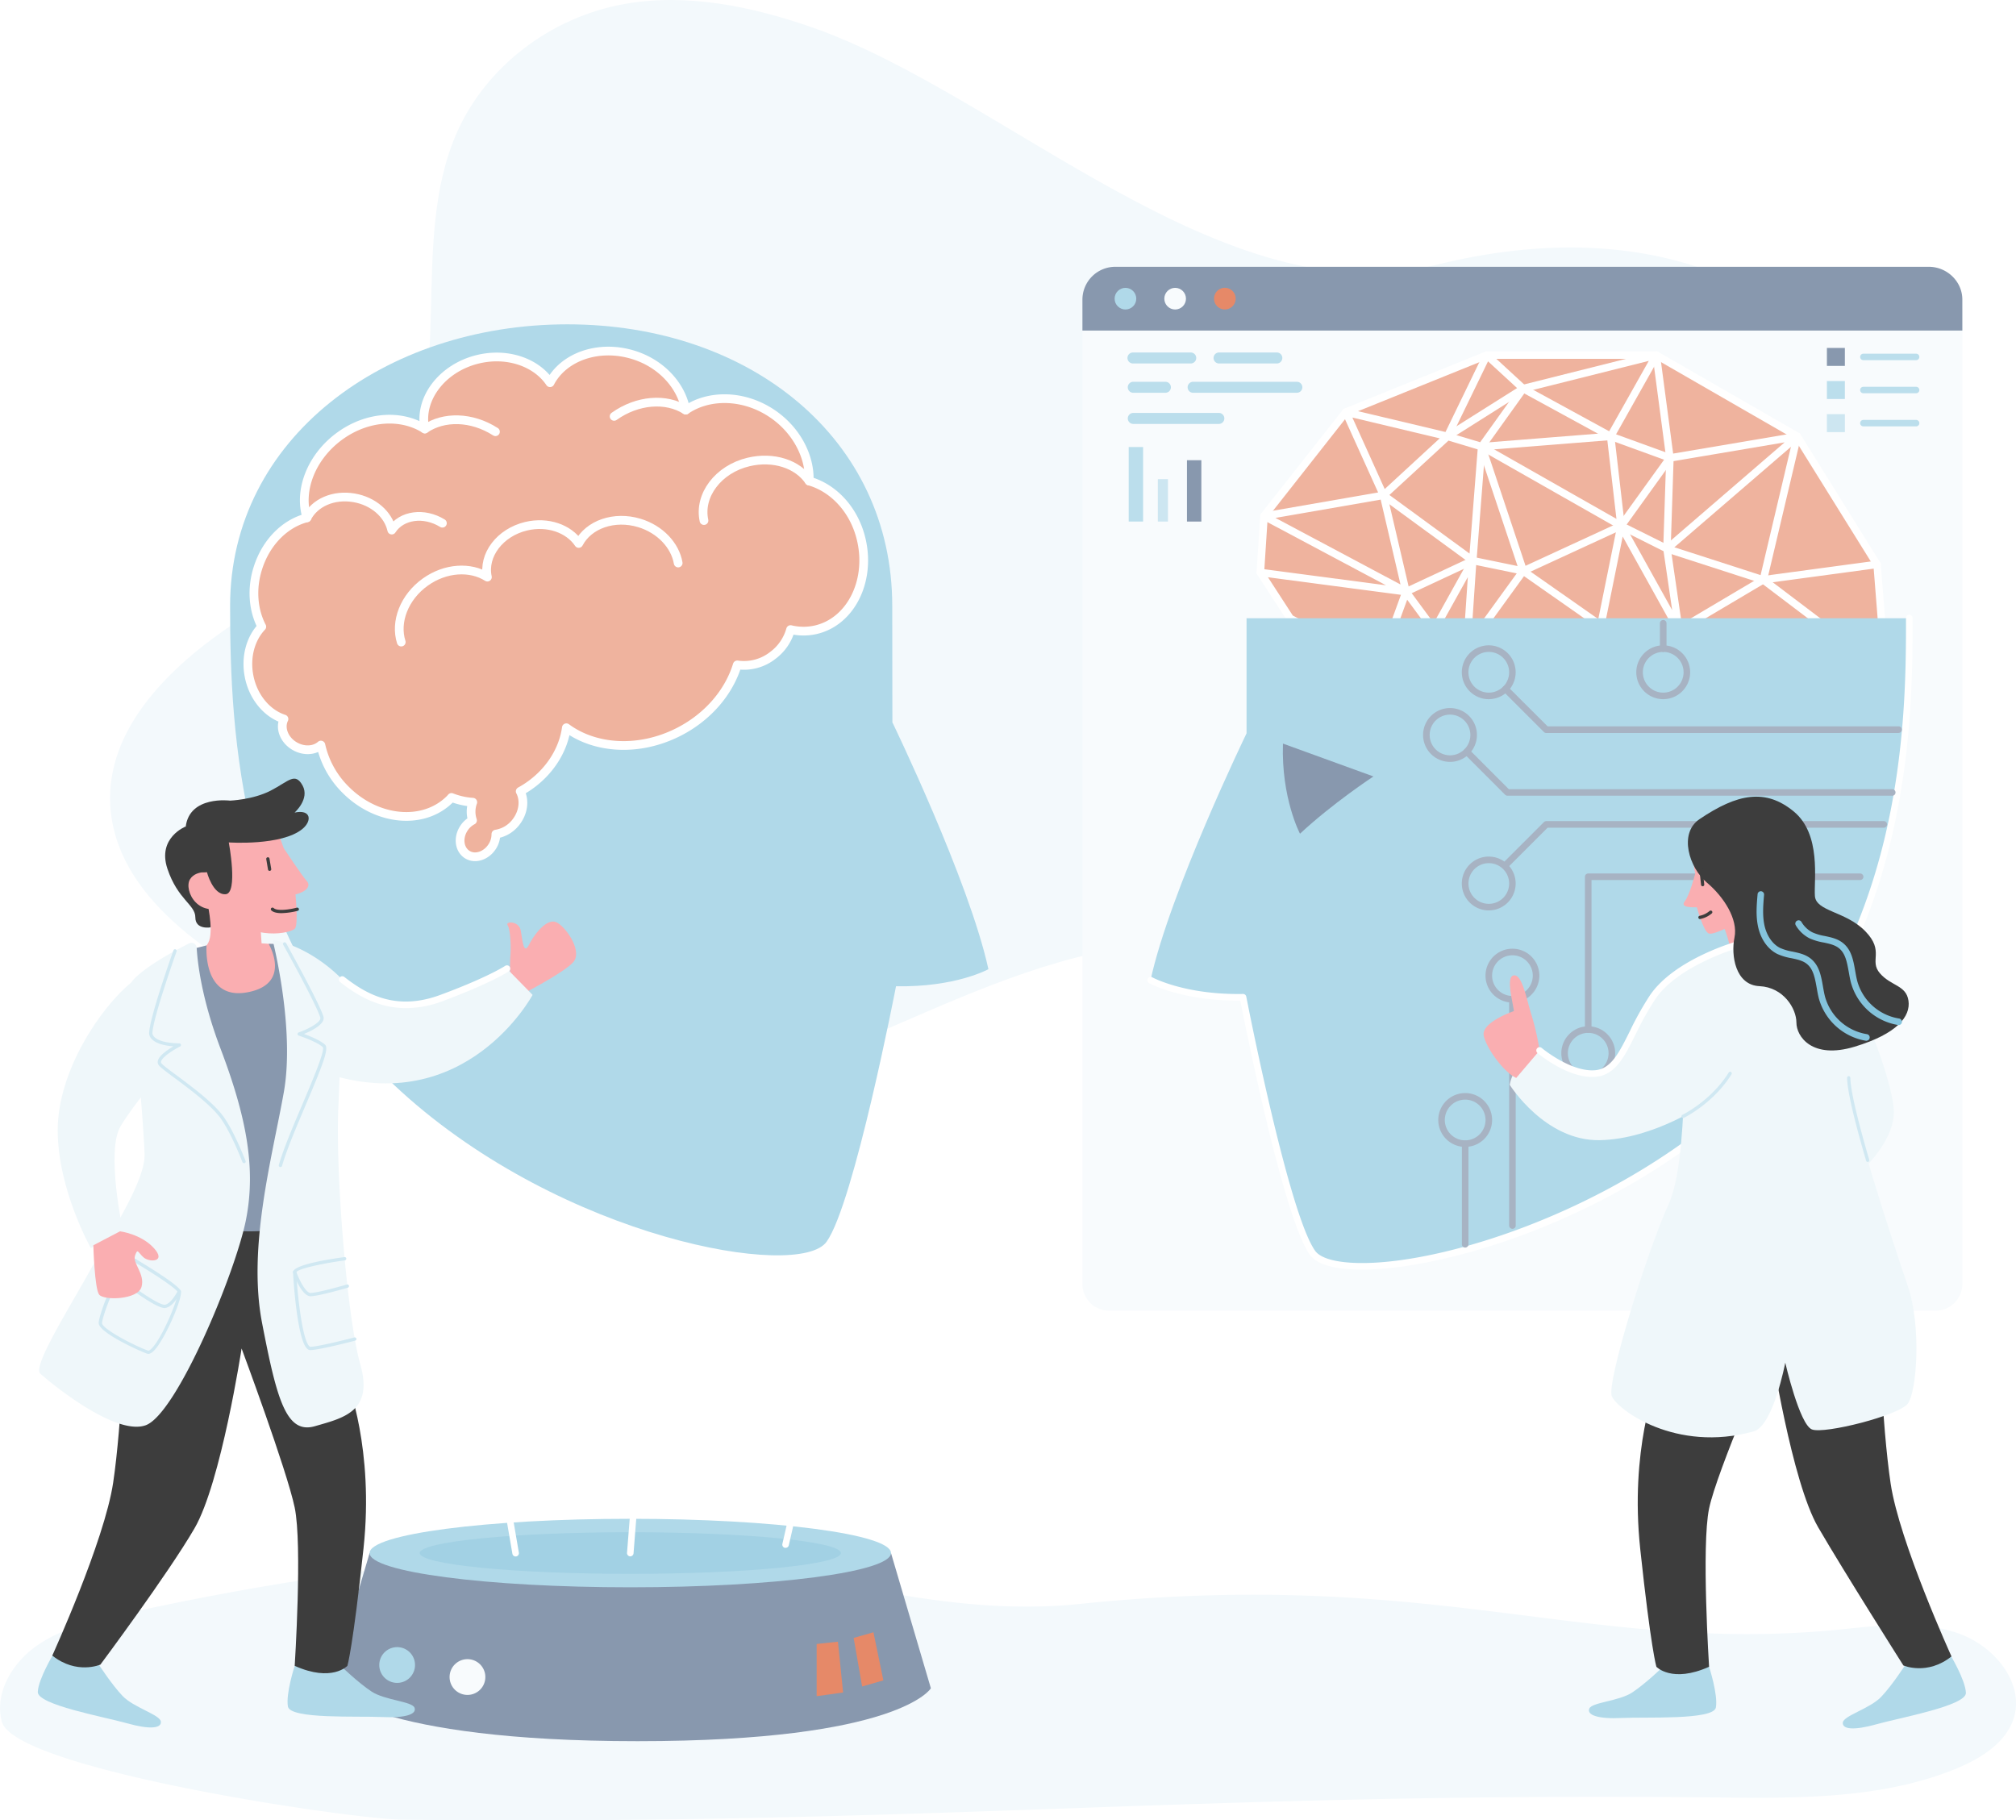 <?xml version="1.0" encoding="UTF-8"?> <svg xmlns="http://www.w3.org/2000/svg" xmlns:xlink="http://www.w3.org/1999/xlink" id="Layer_1" data-name="Layer 1" viewBox="0 0 1154.74 1042.71"><defs><style>.cls-1{mask:url(#mask);}.cls-2{mix-blend-mode:multiply;fill:url(#linear-gradient);}.cls-3{fill:#f3f9fc;}.cls-4{fill:#f8fbfd;}.cls-5{fill:#b0d9e9;}.cls-6{fill:#efb39e;}.cls-14,.cls-7{fill:#fff;}.cls-7,.cls-8{stroke:#fff;stroke-linecap:round;stroke-linejoin:round;}.cls-7{stroke-width:3px;}.cls-8{fill:none;stroke-width:5px;}.cls-9{fill:#8898ae;}.cls-10{fill:#e68968;}.cls-11{mask:url(#mask-2);}.cls-12{fill:url(#linear-gradient-2);}.cls-13{fill:#a2d1e4;}.cls-15{fill:#bbdeec;}.cls-16{fill:#cde6f1;}.cls-17{fill:#a7b3c3;}.cls-18{fill:#3d3d3d;}.cls-19{fill:#faaeb1;}.cls-20{fill:#eff7fa;}.cls-21{fill:#d0e8f2;}.cls-22{fill:#84c3dc;}.cls-23{filter:url(#luminosity-noclip-2);}.cls-24{filter:url(#luminosity-noclip);}</style><filter id="luminosity-noclip" x="204.78" y="-8792" width="353.17" height="32766" color-interpolation-filters="sRGB"><feFlood flood-color="#fff" result="bg"></feFlood><feBlend in="SourceGraphic" in2="bg"></feBlend></filter><mask id="mask" x="204.78" y="-8792" width="353.17" height="32766" maskUnits="userSpaceOnUse"><g class="cls-24"></g></mask><linearGradient id="linear-gradient" x1="381.36" y1="751.17" x2="381.36" y2="987.55" gradientUnits="userSpaceOnUse"><stop offset="0"></stop><stop offset="1" stop-color="#fff"></stop></linearGradient><filter id="luminosity-noclip-2" x="204.78" y="751.17" width="353.17" height="236.37" color-interpolation-filters="sRGB"><feFlood flood-color="#fff" result="bg"></feFlood><feBlend in="SourceGraphic" in2="bg"></feBlend></filter><mask id="mask-2" x="183.93" y="653.22" width="353.17" height="236.37" maskUnits="userSpaceOnUse"><g class="cls-23"><g transform="translate(-20.85 -97.95)"><g class="cls-1"><polygon class="cls-2" points="557.95 751.17 204.78 751.17 261.27 987.55 501.46 987.55 557.95 751.17"></polygon></g></g></g></mask><linearGradient id="linear-gradient-2" x1="360.52" y1="653.22" x2="360.52" y2="889.59" gradientUnits="userSpaceOnUse"><stop offset="0" stop-color="#b3dae9"></stop><stop offset="1" stop-color="#b3dae9"></stop></linearGradient></defs><title>NeuroScience</title><path class="cls-3" d="M486,113.62c-34.57-12.06-71.84-19.71-107.34-13.41-42.44,7.54-79.46,35.94-96.14,73.74-27.88,63.23,0,143.2-35.24,202.77-21.35,36.11-61.57,57-96.65,81.27S81.83,516.76,84,558.94c2.74,52.42,57.64,88,106.79,112.94,58.25,29.52,120.35,57.78,185.22,57.29,110.54-.84,201.88-84.22,312-91,101.06-6.19,203.6,53.34,301.65,31.48,59.73-13.32,108.72-57.19,131.76-111.29s21.35-117.11.84-173.68c-46-126.84-155.74-165.88-279.47-134.83C722.31,280.11,595.67,151.86,486,113.62Z" transform="translate(-20.85 -97.95)"></path><path class="cls-3" d="M90.68,1022.64c-17.22,3.84-34.89,8.16-49,18.16s-24.06,27.12-19.8,43.27c7.25,27.47,199.57,55.9,229.68,56.22,302.92,3.26,451.65-16,754.57-12.73,45.56.49,92.68.7,134.52-16.24,14.23-5.76,28.6-14.59,33.4-28.44,6.93-20-10.09-41.59-30.94-49.14s-44.1-4.9-66.31-2.61c-145.38,15-232.16-35.57-436.93-14.5-104.31,10.73-192.34-37.39-298.62-30.15A1680.91,1680.91,0,0,0,90.68,1022.64Z" transform="translate(-20.85 -97.95)"></path><path class="cls-4" d="M620,177.06h504a0,0,0,0,1,0,0V735.45a15.33,15.33,0,0,1-15.33,15.33H635.33A15.33,15.33,0,0,1,620,735.45V177.06A0,0,0,0,1,620,177.06Z"></path><path class="cls-5" d="M152.65,445c0-95.82,88.54-161.27,193.2-161.27S531.92,349.19,531.92,445l.08,66.71s44,90.84,55,141.39c0,0-18.67,10.42-52.92,9.78,0,0-24,124.24-39.76,146.33s-150.65-1.52-243.66-86S152.65,518,152.65,445Z" transform="translate(-20.85 -97.95)"></path><path class="cls-6" d="M514.23,407.5c-3.86-17.55-16-30.72-30-34.67.59-14.21-7.56-29.47-22.27-38.87-16.2-10.36-35.51-10.51-48.33-1.68-2.37-13.72-13.91-26.35-30.33-31.33-19.73-6-39.74,1.14-47.5,16-7.84-11.61-24.3-17.48-41.16-13.47-20.57,4.88-34,22.62-30.31,39.82-13.25-8.43-32.74-7.4-48.55,3.86-16.63,11.84-23.9,31.24-18.87,47-12.43,3.18-23.64,13.89-28.42,28.84-3.85,12-2.72,24.27,2.19,33.69-6.35,6.7-9.43,17.29-7.29,28.32,2.35,12.15,10.37,21.46,20,24.57-2.53,5.17.07,12,6.08,15.5,5.24,3.09,11.39,2.7,15.06-.57a51.87,51.87,0,0,0,14.22,25.65c18,18,44.68,20.35,59.69,5.35.31-.31.6-.63.89-1a40.52,40.52,0,0,0,12.2,2.73,15.71,15.71,0,0,0-.15,10.41,13.18,13.18,0,0,0-4.94,4.52c-3.49,5.35-2.69,12,1.77,15s10.92.93,14.4-4.41a12.94,12.94,0,0,0,2.17-7.21,18,18,0,0,0,11.45-6.78c4.43-5.58,5.24-12.67,2.54-17.76a55,55,0,0,0,5.07-3.13c12.24-8.52,19.72-21,21.37-33.3,16.48,12.19,41.64,13.88,64.18,2.45,17.12-8.69,29-23.06,33.71-38.46a26.71,26.71,0,0,0,20.6-5.63,27.64,27.64,0,0,0,9.94-14.59,31.48,31.48,0,0,0,14.13.16C507.59,454.15,519.47,431.3,514.23,407.5Z" transform="translate(-20.85 -97.95)"></path><polygon class="cls-6" points="721.94 327.91 739.02 354.19 773.63 372.15 792.47 374.34 799.91 386.17 799.91 396.68 846.78 426.67 896.52 421.16 928.33 471.34 938.12 489.13 955.25 489.13 949.54 462.33 1007.45 464.62 1031.1 440.02 1036 424.28 1058.84 421.16 1080.04 385.15 1075.15 323.34 1029.47 249.93 948.72 203.44 851.66 203.44 770.92 236.06 724.02 295.61 721.94 327.91"></polygon><path class="cls-7" d="M976.1,587.74H959a.64.64,0,0,1-.57-.34l-9.79-17.8L917,519.81l-49.34,5.46a.71.71,0,0,1-.42-.1l-46.87-30a.63.63,0,0,1-.3-.54V484.31l-7.18-11.41-18.53-2.15a.52.52,0,0,1-.22-.07l-34.61-18a.75.75,0,0,1-.25-.22l-17.08-26.28a.63.63,0,0,1-.1-.4l2.08-32.3a.67.67,0,0,1,.14-.36l46.9-59.54a.6.6,0,0,1,.27-.2l80.74-32.63a.64.64,0,0,1,.24-.05h97.06a.63.63,0,0,1,.33.09l80.74,46.49a.61.61,0,0,1,.23.22L1096.55,421a.75.75,0,0,1,.09.29l4.9,61.82a.65.65,0,0,1-.09.38l-21.21,36a.65.65,0,0,1-.47.31l-22.43,3.06-4.77,15.35a.64.64,0,0,1-.15.25L1028.76,563a.63.63,0,0,1-.49.2L971.2,561l5.53,26a.65.65,0,0,1-.13.54A.63.63,0,0,1,976.1,587.74Zm-16.75-1.3h15.94l-5.54-26a.67.67,0,0,1,.14-.56.64.64,0,0,1,.52-.23l57.62,2.28,23.35-24.28,4.85-15.59a.63.63,0,0,1,.53-.45l22.52-3.07,21-35.57-4.87-61.45-45.5-73.14L969.4,302H872.64l-80.47,32.51L745.51,393.8l-2.06,31.89,16.87,26,34.35,17.82,18.72,2.18a.63.63,0,0,1,.47.3l7.45,11.83a.67.67,0,0,1,.1.34v10.16L867.79,524l49.51-5.49a.68.68,0,0,1,.62.3l31.81,50.17Z" transform="translate(-20.85 -97.95)"></path><path class="cls-7" d="M826.21,437.52h-.1l-83.41-11a.65.65,0,1,1,.17-1.29l79.87,10.54-78.17-41.63a.65.65,0,0,1,.19-1.21l67.63-11.75-21.21-46.88a.67.67,0,0,1,.09-.69.62.62,0,0,1,.65-.21l57.71,13.74,22.3-46a.65.65,0,0,1,.46-.36.67.67,0,0,1,.56.16l20.79,19.14a.64.64,0,0,1,.09.85l-23.78,33.23a.65.65,0,0,1-.72.25l-19.18-5.77L814,381.9l12.82,54.82s0,.06,0,.09a.7.7,0,0,1-.05.32.76.76,0,0,1-.12.19.74.74,0,0,1-.25.17,1,1,0,0,1-.17,0Zm-79.36-43.64,78.4,41.75-12.43-53.21Zm46-58.92,20.63,45.63,35.12-32.36Zm58,12.52L869.26,353l23.18-32.39-19.73-18.15Z" transform="translate(-20.85 -97.95)"></path><path class="cls-7" d="M943.4,348.53a.6.6,0,0,1-.31-.08l-49.77-27.17-43,27.15a.65.65,0,0,1-.89-.2.66.66,0,0,1,.2-.9L893,320a.63.63,0,0,1,.66,0l50.1,27.35a.64.64,0,0,1,.26.88A.63.63,0,0,1,943.4,348.53Z" transform="translate(-20.85 -97.95)"></path><path class="cls-7" d="M864.42,419.69a.6.6,0,0,1-.38-.13L812.93,382.2a.65.65,0,0,1-.14-.91.64.64,0,0,1,.9-.14l50.18,36.68,5-64.12a.66.66,0,0,1,.35-.53.65.65,0,0,1,.62,0l78.72,44.75-5.8-50a.58.58,0,0,1,.08-.39l25.43-45.18-74.81,18.77a.66.66,0,0,1-.79-.48.64.64,0,0,1,.47-.78l76.27-19.14a.65.65,0,0,1,.73.95L944.07,348l5.93,51a.66.66,0,0,1-.29.61.64.64,0,0,1-.68,0l-78.94-44.87-5,64.26a.66.66,0,0,1-.37.54A.67.67,0,0,1,864.42,419.69Z" transform="translate(-20.85 -97.95)"></path><path class="cls-7" d="M893.3,425.63a.65.65,0,0,1-.62-.44L868.9,354a.65.65,0,0,1,.08-.56.62.62,0,0,1,.49-.29l73.88-5.87a.67.67,0,0,1,.28,0l34,12.33a.65.65,0,0,1,.39.42.61.61,0,0,1-.09.57l-28,38.92a.65.65,0,0,1-1.06-.76l27.53-38.22-33-12-72.92,5.8,23.51,70.44a.64.64,0,0,1-.61.85Z" transform="translate(-20.85 -97.95)"></path><path class="cls-7" d="M813.31,473a.64.64,0,0,1-.44-.18.65.65,0,0,1-.17-.7l12.9-35.42a.65.65,0,0,1,.33-.36l38.22-17.84a.62.62,0,0,1,.4-.05l28.67,5.91,55.86-25.77a.65.65,0,0,1,.56,0l25.94,12.92,72.55-62.56-70.65,11.95a.71.71,0,0,1-.49-.12.65.65,0,0,1-.26-.44l-7.8-58.82a.65.65,0,0,1,.56-.73.66.66,0,0,1,.73.56l7.71,58.15,72.28-12.22a.65.65,0,0,1,.53,1.14L976.1,412.74a.66.66,0,0,1-.71.09l-26-13-55.77,25.72a.62.62,0,0,1-.4.05l-28.67-5.9-37.77,17.63L814.46,471l27.61-12.88a.67.67,0,0,1,.6,0l18.47,10.61,70.55-13.62h.16l50.46,2.93,48.24-28.57a.68.68,0,0,1,.24-.08l65.12-8.79a.65.65,0,0,1,.73.55.64.64,0,0,1-.56.73l-65,8.78-48.3,28.6a.67.67,0,0,1-.37.08l-50.57-2.93-70.71,13.65a.6.6,0,0,1-.45-.07l-18.39-10.56-28.72,13.4A.58.58,0,0,1,813.31,473Z" transform="translate(-20.85 -97.95)"></path><path class="cls-7" d="M1030.88,430.73a.64.64,0,0,1-.2,0l-55.2-17.84a.65.65,0,0,1-.45-.64l1.7-52a.64.64,0,0,1,.64-.62h0a.64.64,0,0,1,.62.67l-1.68,51.54,54.07,17.47,19.28-81.52a.65.65,0,0,1,.78-.48.65.65,0,0,1,.48.78l-19.44,82.2a.67.67,0,0,1-.31.42A.72.72,0,0,1,1030.88,430.73Z" transform="translate(-20.85 -97.95)"></path><path class="cls-7" d="M861,470.13a.78.78,0,0,1-.22,0,.65.65,0,0,1-.43-.66l3.2-47.54-20.67,37.17a.62.62,0,0,1-.53.33.64.64,0,0,1-.56-.26l-16.14-21.87a.65.65,0,0,1,1.05-.77l15.54,21.06,21.59-38.83a.65.65,0,0,1,1.21.36l-3.24,48.19,30.94-42.67a.65.65,0,0,1,.9-.15l43.7,30.6L948.71,399a.65.65,0,0,1,1.21-.18l31.4,56.51-6.29-43a.66.66,0,0,1,.55-.74.65.65,0,0,1,.74.55l6.79,46.5a.64.64,0,0,1-.43.71.65.65,0,0,1-.78-.3L949.64,401l-11.19,55.29a.63.63,0,0,1-.4.48.66.66,0,0,1-.61-.07l-44-30.81-31.9,44A.64.64,0,0,1,861,470.13Z" transform="translate(-20.85 -97.95)"></path><path class="cls-7" d="M867.63,525.28a.67.67,0,0,1-.61-.42L842.13,460l-20.88,24.54a.64.64,0,0,1-.91.08.65.65,0,0,1-.08-.92l21.59-25.37a.63.63,0,0,1,.6-.22.65.65,0,0,1,.5.4l23.42,61-6-50a.66.66,0,0,1,.35-.65.65.65,0,0,1,.73.09l55.6,49,20.14-62a.65.65,0,0,1,1.23.4l-20.44,63a.63.63,0,0,1-.45.42.63.63,0,0,1-.6-.14l-55.07-48.51,6.4,53.46a.66.66,0,0,1-.48.71Z" transform="translate(-20.85 -97.95)"></path><path class="cls-7" d="M1056.85,522.88h0l-53.15-3.12H917.37a.66.66,0,0,1-.44-1.13L982,458.28a.7.7,0,0,1,.24-.15.7.7,0,0,1,.35,0l115.6,23.78-67.72-51.29a.64.64,0,0,1-.13-.91.65.65,0,0,1,.91-.13l70,53,.11.11a.56.56,0,0,1,.1.15.86.86,0,0,1,.06.23,1,1,0,0,1,0,.24h0a.78.78,0,0,1-.11.2h0l-.09.09-44,39.12A.69.69,0,0,1,1056.85,522.88Zm-50-4.23,49.78,2.92,41.27-36.65ZM919,518.47h83.77l-20.6-58.57Zm64.44-58.86,20.63,58.67,94.45-35Z" transform="translate(-20.85 -97.95)"></path><path class="cls-7" d="M959,587.74a.62.62,0,0,1-.26-.06.65.65,0,0,1-.34-.85l11.25-26.41L946.8,536.5l-29.75-16.82a.65.65,0,1,1,.64-1.13l29.62,16.76,56.21-16.82a.65.65,0,0,1,.75.31l24.59,43.46a.65.65,0,0,1-.06.73.66.66,0,0,1-.7.2l-78.61-25.76,21.37,22.4a.64.64,0,0,1,.12.71l-11.41,26.8A.66.66,0,0,1,959,587.74ZM949.39,536l77.52,25.4-23.52-41.55Z" transform="translate(-20.85 -97.95)"></path><path class="cls-8" d="M514.34,407.72c-3.86-17.56-16-30.28-30-34.23.59-14.21-7.55-29.92-22.26-39.32-16.21-10.36-35.63-10.15-48.45-1.32-2.37-13.72-13.79-26.7-30.21-31.68-19.73-6-39.75,1.13-47.51,16-7.83-11.62-24.3-17.48-41.15-13.48-20.57,4.89-34.26,22.77-30.57,40-13.25-8.43-32.49-7.55-48.3,3.71-16.63,11.85-24.24,31.42-19.22,47.15-12.42,3.19-23.28,13.73-28.06,28.68-3.86,12-2.72,24.26,2.19,33.69-6.36,6.69-9.43,17.29-7.3,28.31,2.35,12.15,10.38,21.46,20,24.58-2.52,5.16.08,12,6.09,15.5,5.24,3.08,11.38,2.7,15.06-.58a51.78,51.78,0,0,0,14.22,25.65c18,18,44.68,20.36,59.68,5.35.31-.31.6-.63.9-1a40.16,40.16,0,0,0,12.2,2.73,15.78,15.78,0,0,0-.16,10.41,13.11,13.11,0,0,0-4.93,4.53c-3.49,5.34-2.69,12,1.77,14.95s10.91.94,14.4-4.41a13,13,0,0,0,2.16-7.21A17.94,17.94,0,0,0,316.28,569c4.43-5.57,5.24-12.66,2.54-17.76a54.14,54.14,0,0,0,5.07-3.13c12.24-8.52,19.72-21,21.36-33.3,16.49,12.2,41.64,13.88,64.19,2.45,17.12-8.68,29-23.06,33.71-38.45a26.76,26.76,0,0,0,20.6-5.63,27.62,27.62,0,0,0,9.93-14.6,31.52,31.52,0,0,0,14.14.16C507.7,454.36,519.58,431.52,514.34,407.72Z" transform="translate(-20.85 -97.95)"></path><path class="cls-9" d="M531.21,987.55H232.55L209.71,1065s26.17,30.3,176.34,30.3,168-30.3,168-30.3Z" transform="translate(-20.85 -97.95)"></path><ellipse class="cls-5" cx="361.03" cy="889.59" rx="149.33" ry="19.62"></ellipse><path class="cls-5" d="M258.57,1051.67a10.24,10.24,0,1,1-10.24-10.24A10.23,10.23,0,0,1,258.57,1051.67Z" transform="translate(-20.85 -97.95)"></path><path class="cls-4" d="M298.85,1058.55a10.24,10.24,0,1,1-10.23-10.23A10.23,10.23,0,0,1,298.85,1058.55Z" transform="translate(-20.85 -97.95)"></path><polygon class="cls-10" points="488.96 938.21 500.3 934.97 505.98 962.52 493.82 966.03 488.96 938.21"></polygon><polygon class="cls-10" points="467.77 941.68 479.96 940.36 482.92 969.46 467.77 971.57 467.77 941.68"></polygon><g class="cls-11"><polygon class="cls-12" points="537.1 653.22 183.93 653.22 240.42 889.59 480.61 889.59 537.1 653.22"></polygon></g><ellipse class="cls-13" cx="361.03" cy="889.59" rx="120.61" ry="11.92"></ellipse><path class="cls-14" d="M381.88,989.43h-.15a1.89,1.89,0,0,1-1.73-2L386.81,901a1.9,1.9,0,0,1,2-1.73,1.87,1.87,0,0,1,1.73,2l-6.8,86.37A1.89,1.89,0,0,1,381.88,989.43Z" transform="translate(-20.85 -97.95)"></path><path class="cls-14" d="M316.2,989.5a1.89,1.89,0,0,1-1.86-1.57L292.47,860.67a1.88,1.88,0,0,1,3.71-.64l21.87,127.26a1.88,1.88,0,0,1-1.53,2.18Z" transform="translate(-20.85 -97.95)"></path><path class="cls-14" d="M470.83,984.55a1.51,1.51,0,0,1-.42,0,1.88,1.88,0,0,1-1.42-2.25l56-244.64a1.88,1.88,0,0,1,3.67.84l-56,244.64A1.88,1.88,0,0,1,470.83,984.55Z" transform="translate(-20.85 -97.95)"></path><path class="cls-15" d="M702.89,306.15H669.8a3.15,3.15,0,0,1,0-6.3h33.09a3.15,3.15,0,0,1,0,6.3Z" transform="translate(-20.85 -97.95)"></path><path class="cls-15" d="M752.2,306.15H719.11a3.15,3.15,0,0,1,0-6.3H752.2a3.15,3.15,0,0,1,0,6.3Z" transform="translate(-20.85 -97.95)"></path><path class="cls-15" d="M688.2,322.93H669.8a3.15,3.15,0,0,1,0-6.29h18.4a3.15,3.15,0,1,1,0,6.29Z" transform="translate(-20.85 -97.95)"></path><path class="cls-15" d="M763.49,322.93H704.43a3.15,3.15,0,1,1,0-6.29h59.06a3.15,3.15,0,1,1,0,6.29Z" transform="translate(-20.85 -97.95)"></path><path class="cls-15" d="M718.81,340.77h-49a3.15,3.15,0,0,1,0-6.29h49a3.15,3.15,0,1,1,0,6.29Z" transform="translate(-20.85 -97.95)"></path><rect class="cls-15" x="646.51" y="256.05" width="8.24" height="42.69"></rect><rect class="cls-16" x="663.2" y="274.47" width="5.8" height="24.27"></rect><rect class="cls-9" x="679.88" y="263.61" width="8.24" height="35.14"></rect><rect class="cls-9" x="1046.43" y="199.3" width="10.29" height="10.29"></rect><rect class="cls-15" x="1046.43" y="218.26" width="10.29" height="10.29"></rect><rect class="cls-16" x="1046.43" y="237.23" width="10.29" height="10.29"></rect><path class="cls-15" d="M1118.38,304.25h-30.21a1.85,1.85,0,0,1,0-3.7h30.21a1.85,1.85,0,1,1,0,3.7Z" transform="translate(-20.85 -97.95)"></path><path class="cls-15" d="M1118.38,323.21h-30.21a1.85,1.85,0,0,1,0-3.7h30.21a1.85,1.85,0,0,1,0,3.7Z" transform="translate(-20.85 -97.95)"></path><path class="cls-15" d="M1118.38,342.18h-30.21a1.85,1.85,0,0,1,0-3.7h30.21a1.85,1.85,0,1,1,0,3.7Z" transform="translate(-20.85 -97.95)"></path><path class="cls-5" d="M734.86,452.06V518s-44,90.85-55,141.4c0,0,18.68,10.42,52.93,9.78,0,0,24,124.24,39.76,146.32s150.65-1.52,243.66-86,98.16-204.46,98.16-277.43Z" transform="translate(-20.85 -97.95)"></path><path class="cls-14" d="M800.91,825.19a95.7,95.7,0,0,1-10.22-.51c-10-1.08-16.58-3.8-19.63-8.09-15-21.08-36.83-130.48-39.77-145.51h-1.51c-32.41,0-50-9.63-50.79-10.05a1.88,1.88,0,0,1,1.83-3.29c.18.1,18.68,10.16,52,9.55a1.88,1.88,0,0,1,1.88,1.52c.24,1.24,24.14,124.09,39.44,145.59,2.37,3.33,8.24,5.59,17,6.53,44.45,4.81,149.77-25.5,223.89-92.83,97.55-88.61,97.55-220,97.55-276a1.89,1.89,0,1,1,3.77,0c0,56.58,0,189.1-98.79,278.83-43.81,39.79-92.61,62.71-125.84,74.92C858.21,818.11,824.67,825.19,800.91,825.19Z" transform="translate(-20.85 -97.95)"></path><path class="cls-9" d="M755.71,523.88l51.82,18.82S784.24,558,765.47,575.5C765.47,575.5,754.68,555.18,755.71,523.88Z" transform="translate(-20.85 -97.95)"></path><path class="cls-17" d="M1108.46,517.81H906.52a1.85,1.85,0,0,1-1.33-.56l-23.33-23.32a1.88,1.88,0,0,1,2.66-2.67L907.3,514h201.16a1.89,1.89,0,0,1,0,3.77Z" transform="translate(-20.85 -97.95)"></path><path class="cls-17" d="M873.62,498.44A15.42,15.42,0,1,1,889,483,15.43,15.43,0,0,1,873.62,498.44Zm0-27.07A11.66,11.66,0,1,0,885.27,483,11.67,11.67,0,0,0,873.62,471.37Z" transform="translate(-20.85 -97.95)"></path><path class="cls-17" d="M883.19,595.39a1.91,1.91,0,0,1-1.33-.55,1.88,1.88,0,0,1,0-2.67l23.33-23.32a1.85,1.85,0,0,1,1.33-.56H1100a1.89,1.89,0,0,1,0,3.77H907.3l-22.78,22.78A1.89,1.89,0,0,1,883.19,595.39Z" transform="translate(-20.85 -97.95)"></path><path class="cls-17" d="M873.62,619.44A15.42,15.42,0,1,1,889,604,15.44,15.44,0,0,1,873.62,619.44Zm0-27.07A11.65,11.65,0,1,0,885.27,604,11.66,11.66,0,0,0,873.62,592.37Z" transform="translate(-20.85 -97.95)"></path><path class="cls-17" d="M930.57,716.65A15.42,15.42,0,1,1,946,701.23,15.43,15.43,0,0,1,930.57,716.65Zm0-27.07a11.66,11.66,0,1,0,11.65,11.65A11.67,11.67,0,0,0,930.57,689.58Z" transform="translate(-20.85 -97.95)"></path><path class="cls-17" d="M973.52,498.44A15.42,15.42,0,1,1,988.94,483,15.43,15.43,0,0,1,973.52,498.44Zm0-27.07A11.66,11.66,0,1,0,985.18,483,11.67,11.67,0,0,0,973.52,471.37Z" transform="translate(-20.85 -97.95)"></path><path class="cls-17" d="M887.16,672.21a15.42,15.42,0,1,1,15.41-15.42A15.44,15.44,0,0,1,887.16,672.21Zm0-27.07a11.65,11.65,0,1,0,11.65,11.65A11.66,11.66,0,0,0,887.16,645.14Z" transform="translate(-20.85 -97.95)"></path><path class="cls-17" d="M1104.7,553.72H884.3a1.84,1.84,0,0,1-1.33-.55l-23.33-23.33a1.88,1.88,0,0,1,2.66-2.66L885.08,550H1104.7a1.88,1.88,0,0,1,0,3.76Z" transform="translate(-20.85 -97.95)"></path><path class="cls-17" d="M851.4,534.36a15.42,15.42,0,1,1,15.42-15.42A15.44,15.44,0,0,1,851.4,534.36Zm0-27.07a11.65,11.65,0,1,0,11.65,11.65A11.66,11.66,0,0,0,851.4,507.29Z" transform="translate(-20.85 -97.95)"></path><path class="cls-17" d="M930.57,689.58a1.88,1.88,0,0,1-1.88-1.88V600.16a1.88,1.88,0,0,1,1.88-1.88h155.74a1.88,1.88,0,1,1,0,3.76H932.45V687.7A1.88,1.88,0,0,1,930.57,689.58Z" transform="translate(-20.85 -97.95)"></path><path class="cls-17" d="M887.16,801.82a1.89,1.89,0,0,1-1.89-1.88V670.33a1.89,1.89,0,1,1,3.77,0V799.94A1.88,1.88,0,0,1,887.16,801.82Z" transform="translate(-20.85 -97.95)"></path><path class="cls-17" d="M860.09,754.9a15.42,15.42,0,1,1,15.42-15.42A15.43,15.43,0,0,1,860.09,754.9Zm0-27.08a11.66,11.66,0,1,0,11.65,11.66A11.67,11.67,0,0,0,860.09,727.82Z" transform="translate(-20.85 -97.95)"></path><path class="cls-17" d="M860.09,812.56a1.89,1.89,0,0,1-1.89-1.88V753a1.89,1.89,0,0,1,3.77,0v57.67A1.88,1.88,0,0,1,860.09,812.56Z" transform="translate(-20.85 -97.95)"></path><path class="cls-17" d="M973.52,471.37a1.88,1.88,0,0,1-1.88-1.88V455.11a1.89,1.89,0,1,1,3.77,0v14.38A1.89,1.89,0,0,1,973.52,471.37Z" transform="translate(-20.85 -97.95)"></path><path class="cls-5" d="M999.79,1052.68s5.22,16,3.89,23.33-40.26,5.32-53.9,6-20-1.67-18.63-5.33,17-4.25,24.62-9.28,17.63-14.71,17.63-14.71Z" transform="translate(-20.85 -97.95)"></path><path class="cls-5" d="M1137.9,1045.75s8.69,14.41,9,21.84-38,14.29-51.15,18-19.82,2.89-19.35-1,15.57-8,21.89-14.6,13.85-18.32,13.85-18.32Z" transform="translate(-20.85 -97.95)"></path><path class="cls-18" d="M969.6,890.18s-15.33,38.16-9.24,95.09,9.24,67.41,9.24,67.41,8.88,9.56,30.19,0c0,0-4.46-69.23,0-90.64s35.5-92.32,35.5-92.32,11.74,76.86,27,103.09,48.8,79.12,48.8,79.12,13.66,5.93,27.55-5.18c0,0-29.84-65.55-34.85-99s-7.35-96.38-7.35-96.38L1039.38,803h-27.56Z" transform="translate(-20.85 -97.95)"></path><path class="cls-19" d="M991.85,581.17s-2.34,6.44,0,17.17c0,0-3.12,12.29-6.05,16s5.27,3.31,7,3.31c0,0,3.71,13.86,6.83,15s16.59-6.44,16.59-6.44l-4.3-32.42Z" transform="translate(-20.85 -97.95)"></path><path class="cls-19" d="M1006.16,623.67s6.42,14.44,6.1,21.5l10.27-7.38-4.81-17.33Z" transform="translate(-20.85 -97.95)"></path><path class="cls-20" d="M1017.69,638.54s-36.36,10-50.35,30.77-17.4,42-32.32,43.5-32.31-13.15-32.31-13.15-14.61,5.69-17.1,19.68c0,0,20.2,32.32,51.59,31.7s60.91-21.45,60.91-21.45Z" transform="translate(-20.85 -97.95)"></path><path class="cls-19" d="M902.71,699.66a148.45,148.45,0,0,0-4.49-19.85c-3-9.43-5.39-23.7-10.23-23.16s-.54,15.35,0,20.46c0,0-19.12,6.47-17.24,14.28s11.85,21,18.58,24Z" transform="translate(-20.85 -97.95)"></path><path class="cls-20" d="M987.65,673.5c-3,11.87.78,88.74-11.09,114.37S940.94,890,944.06,897.67s36.6,32.59,81.25,20.19c11.25-3.12,18.12-39.37,18.12-39.37s8.13,35.45,15.28,38.24,49.69-8,54.86-14.71,8-44.13,0-67.59-33.39-99.81-33.79-119.08-6-58.72-6-58.72l-57.58-14.32Z" transform="translate(-20.85 -97.95)"></path><path class="cls-20" d="M1088.13,677.4s18.23,42.94,17.46,58.84-17.46,31.41-17.46,31.41l-17.89-79.91Z" transform="translate(-20.85 -97.95)"></path><path class="cls-14" d="M932.76,714.81c-14.86,0-30.57-13.13-31.27-13.72a1.88,1.88,0,0,1,2.43-2.87c.17.14,17,14.15,30.91,12.72,8.89-.93,13.34-9.84,19.5-22.18a178.38,178.38,0,0,1,11.45-20.5c14.21-21.16,49.9-31.12,51.41-31.53a1.88,1.88,0,1,1,1,3.63c-.35.1-35.85,10-49.27,30a175.36,175.36,0,0,0-11.21,20.08c-6.45,12.91-11.54,23.1-22.48,24.24A22.39,22.39,0,0,1,932.76,714.81Z" transform="translate(-20.85 -97.95)"></path><path class="cls-18" d="M994.29,567.18c-12.13,8.21-5.78,27.93,4.17,36.27s18,21.18,15.89,31.45.48,27.28,14.28,27.92,21.18,12.84,21.18,20.86,9,21.19,33.38,13.81,32.09-17.34,30.81-26.32-10-8.35-16.37-15.73,2.89-12.51-8.35-24.07-28.24-11.23-28.88-20.22,3.85-35.3-12.2-48.46S1016.11,552.42,994.29,567.18Z" transform="translate(-20.85 -97.95)"></path><path class="cls-21" d="M984.89,738.33a.94.94,0,0,1-.85-.54.93.93,0,0,1,.44-1.25c.17-.08,16.44-8,26.56-24.24a.94.94,0,0,1,1.6,1c-10.43,16.76-27.18,24.87-27.35,25A1,1,0,0,1,984.89,738.33Z" transform="translate(-20.85 -97.95)"></path><path class="cls-21" d="M1090.64,763.51a.94.94,0,0,1-.9-.68c-7.08-24.21-10.75-40.18-10.9-47.46a.94.94,0,0,1,.92-1h0a.94.94,0,0,1,.94.92c.15,7.11,3.79,22.92,10.82,47a.94.94,0,0,1-.64,1.17A1.09,1.09,0,0,1,1090.64,763.51Z" transform="translate(-20.85 -97.95)"></path><path class="cls-22" d="M1090.06,694.12l-.27,0A33.74,33.74,0,0,1,1062.7,670c-.53-2-.9-4.15-1.26-6.2-1-5.54-1.89-10.77-5.73-13.79-2.37-1.86-5.49-2.52-8.8-3.21a33,33,0,0,1-8-2.4c-5.46-2.7-9.49-8.4-11.06-15.62-1.35-6.23-.81-12.52-.28-18.61a1.84,1.84,0,0,1,2-1.71,1.88,1.88,0,0,1,1.72,2c-.5,5.81-1,11.81.21,17.49,1.3,6,4.69,10.89,9,13a29.74,29.74,0,0,0,7.07,2.08c3.58.75,7.28,1.53,10.35,3.94,5,3.91,6.06,10.11,7.11,16.1.36,2.07.7,4,1.2,5.88a29.84,29.84,0,0,0,24,21.37,1.89,1.89,0,0,1-.27,3.75Z" transform="translate(-20.85 -97.95)"></path><path class="cls-22" d="M1108.44,685.1l-.27,0A33.7,33.7,0,0,1,1081.09,661c-.54-2-.91-4.14-1.27-6.19-1-5.54-1.88-10.77-5.72-13.79-2.38-1.87-5.5-2.52-8.8-3.22a32.36,32.36,0,0,1-8-2.39,19.47,19.47,0,0,1-7.83-7.41,1.88,1.88,0,1,1,3.22-2,15.37,15.37,0,0,0,6.28,6,29.66,29.66,0,0,0,7.06,2.09c3.58.75,7.29,1.53,10.35,3.94,5,3.91,6.06,10.11,7.11,16.1.36,2.07.71,4,1.2,5.88a29.83,29.83,0,0,0,24,21.36,1.89,1.89,0,0,1-.27,3.75Z" transform="translate(-20.85 -97.95)"></path><path class="cls-18" d="M996.12,605.61a.94.94,0,0,1-.93-.84l-.9-8.46a.94.94,0,0,1,.84-1,.93.93,0,0,1,1,.84l.9,8.45a.93.93,0,0,1-.84,1Z" transform="translate(-20.85 -97.95)"></path><path class="cls-18" d="M994.61,624.38a.94.94,0,0,1-.17-1.87,12.7,12.7,0,0,0,5.61-2.73,1,1,0,0,1,1.34,0,.94.94,0,0,1,0,1.33,14.42,14.42,0,0,1-6.58,3.22Z" transform="translate(-20.85 -97.95)"></path><path class="cls-5" d="M189.65,1052.14s-5.21,16-3.88,23.33,40.25,5.32,53.89,6,20-1.67,18.63-5.33-17-4.25-24.62-9.27S216,1052.14,216,1052.14Z" transform="translate(-20.85 -97.95)"></path><path class="cls-5" d="M51.55,1045.21s-8.7,14.41-9.06,21.84,38,14.29,51.15,18,19.82,2.89,19.35-1-15.57-8-21.89-14.61-13.85-18.32-13.85-18.32Z" transform="translate(-20.85 -97.95)"></path><path class="cls-19" d="M313.18,657.67a97.84,97.84,0,0,1,0-12.27c.47-5.28,0-15-1.55-17.42s6.37-2.61,7.45,2.82,1.56,14.6,4.82,8.24,10.41-15.45,15.84-12.7,14.95,16.55,9.43,22.77-30.69,19.11-30.69,19.11Z" transform="translate(-20.85 -97.95)"></path><path class="cls-18" d="M219.84,889.64s15.33,38.16,9.24,95.09-9.24,67.41-9.24,67.41-8.87,9.57-30.19,0c0,0,4.46-69.23,0-90.64s-30.42-91.14-30.42-91.14-11.75,76.85-27,103.08-53.88,78-53.88,78-13.66,5.93-27.55-5.18c0,0,29.84-65.55,34.86-99S93,850.87,93,850.87l57.08-48.43h27.56Z" transform="translate(-20.85 -97.95)"></path><path class="cls-19" d="M179.1,572l4.25,11.77s10.59,16,13.22,18.85-.48,6.23-6.47,7.67c0,0,1.68,16.82-.24,19.46s-24.46,7.87-39.8-8.91-13.67-35.49-13.67-35.49-2.88-21.1,16.55-21.82S178.64,566.75,179.1,572Z" transform="translate(-20.85 -97.95)"></path><path class="cls-18" d="M127.24,571.35s-16.44,6.4-10.5,24.21,16,20.55,16,27.86,8.76,5.72,8.76,5.72l8.58-16.91Z" transform="translate(-20.85 -97.95)"></path><path class="cls-19" d="M144.14,598s-10.63-2.63-14.46,3.61,4.91,24.19,22.66,14.12Z" transform="translate(-20.85 -97.95)"></path><path class="cls-19" d="M139.34,613.84s3.77,15.34,1.37,22.77-12.1,6.72-12.1,6.72,5.62,39.8,29.36,41.72,29.47-21.48,29.47-21.48L179.79,639l-9.11-.72L170,628,148.5,613.07Z" transform="translate(-20.85 -97.95)"></path><path class="cls-9" d="M139.16,639.48s-2.53,31.66,23.37,26.87,12.2-27.74,12.2-27.74h9.14l7.23,34.49L177.62,802.44a115.73,115.73,0,0,1-27.56,0L125.12,643Z" transform="translate(-20.85 -97.95)"></path><path class="cls-20" d="M129.13,638.35a3,3,0,0,1,4.38,2.49c.5,8.73,2.88,29.37,13.67,57.8,14.52,38.25,20.5,67.91,14.56,98S122.06,908,104.27,914.35s-56-25.54-60.4-29.65,16.6-37.41,28.46-58.85,31.61-51.09,31.32-66.6-7.6-98.54-7.6-98.54S100.07,653.09,129.13,638.35Z" transform="translate(-20.85 -97.95)"></path><path class="cls-21" d="M105.81,873.45a2.28,2.28,0,0,1-.73-.12c-3.21-1.07-27.69-11.9-27.69-17.54,0-5,11.59-36.49,20.77-36.75a1.14,1.14,0,0,1,.51.13c4.07,2.42,24.44,14.66,25.75,18.26s-9,27.59-15.31,34.13C107.88,872.82,106.79,873.45,105.81,873.45ZM98,821c-3.08.38-7.54,6.22-12,15.74-4,8.58-6.69,17.18-6.69,19.1,0,3.41,19.61,13.48,26.41,15.75.28.1.93-.16,1.92-1.13,6.38-6.28,15.82-29.9,15.05-32.33C121.86,835.92,107.83,826.82,98,821Z" transform="translate(-20.85 -97.95)"></path><path class="cls-21" d="M115.18,847.2c-3.08,0-10.09-4.09-22-12.78l-.8-.58c-2.51-1.81,2-9.78,5-14.36a.94.94,0,1,1,1.58,1c-3.43,5.36-6,10.9-5.41,11.86l.77.55c15.25,11.18,19.69,12.58,21,12.41,3-.38,6.34-5.88,7.37-8a.94.94,0,1,1,1.69.83c-.43.86-4.29,8.43-8.83,9Z" transform="translate(-20.85 -97.95)"></path><path class="cls-21" d="M160.6,764.2a.93.93,0,0,1-.87-.59c-2.87-7.27-7.27-17.38-11.9-24.25-5.34-7.91-18.34-17.54-26.93-23.92-4.57-3.39-7.88-5.84-9-7.21a3,3,0,0,1-.65-2.58c.61-3,5.59-6.38,8.94-8.35-6.07-.46-10.25-1.87-12.45-4.22a4.7,4.7,0,0,1-1.46-3.22c0-8.42,13.37-46,13.93-47.57a.94.94,0,0,1,1.21-.57,1,1,0,0,1,.57,1.21c-.14.38-13.83,38.83-13.83,47,0,.07.18,5.39,15.43,5.66a.94.94,0,0,1,.9.73.93.93,0,0,1-.49,1.05c-3.94,2-10.38,6.11-10.9,8.68a1.06,1.06,0,0,0,.24,1c1,1.21,4.59,3.85,8.72,6.91,9.22,6.85,21.85,16.21,27.37,24.39,4.73,7,9.19,17.25,12.09,24.61a.94.94,0,0,1-.53,1.22A1,1,0,0,1,160.6,764.2Z" transform="translate(-20.85 -97.95)"></path><path class="cls-20" d="M178.07,636.46a.72.72,0,0,0-.84.86c1.83,7.5,12.19,52.56,6.17,86.35-6.58,37-20.86,88.55-12.44,132.1s13.78,63.87,30.25,59.11,33.67-8.41,26-35.49S213,769,214.65,732.34s2.25-73.28,2.25-73.28S201,641.41,178.07,636.46Z" transform="translate(-20.85 -97.95)"></path><path class="cls-21" d="M181.47,766.45a1.07,1.07,0,0,1-.25,0,1,1,0,0,1-.66-1.16c2.47-8.85,8.1-22.09,13.54-34.89,5.51-13,13.05-30.68,11.64-32.65-3.46-3.23-13.72-6.59-13.82-6.62a.95.95,0,0,1,0-1.79c5.64-2,13.21-6,12.38-8.61-2.55-8.07-21-41.29-21.23-41.63a.94.94,0,0,1,1.65-.91c.76,1.37,18.77,33.72,21.38,42,1.33,4.23-6.66,8.18-11.13,10,3.39,1.25,9.4,3.69,12.1,6.2,2.32,2.17-1.43,11.75-11.21,34.74-5.42,12.75-11,25.94-13.45,34.66A1,1,0,0,1,181.47,766.45Z" transform="translate(-20.85 -97.95)"></path><path class="cls-20" d="M96.05,660.71C78.52,675,53.9,711.36,53.9,745.33s19,67.56,19,67.56l18.43-9.64S81.29,757.12,90,742.91s20.81-27.39,20.81-27.39Z" transform="translate(-20.85 -97.95)"></path><path class="cls-19" d="M74.31,811.25S75,836,77.62,839.48s22.13,3.06,24.28-4.37-5.24-13.54-3.71-17.91,1.46-2.18,4.77.88,13.43,2.94,6.06-5.19-19.42-9.64-19.42-9.64Z" transform="translate(-20.85 -97.95)"></path><path class="cls-20" d="M216.9,659.06c11.17,8.74,29.39,20.79,57,10.51s37.32-16.75,37.32-16.75l14.69,15s-38.24,71.46-119.13,44.7Z" transform="translate(-20.85 -97.95)"></path><path class="cls-18" d="M139.34,597.39s3.39,13.24,10.72,12.78,1.84-29.68,1.84-29.68,30.34,2.11,42.23-7.77c5.5-4.56,5-11.34-4.55-9.32,0,0,8.87-7.8,4.55-15.57s-8-2.28-18.25,3-23.29,5.71-23.29,5.71-23.06-3-25.35,14.84C127.24,571.35,127.45,600.35,139.34,597.39Z" transform="translate(-20.85 -97.95)"></path><path class="cls-21" d="M198.65,871.3a2.79,2.79,0,0,1-1.92-.85c-5.79-5.47-8-41.32-8-43.79,0-4,18.42-7.15,29.4-8.64a.92.92,0,0,1,1.06.8.94.94,0,0,1-.8,1.06c-12.85,1.75-27.12,4.85-27.78,6.82,0,5.31,2.77,38,7.43,42.38a1.21,1.21,0,0,0,.66.34c6-.34,24.93-5.33,25.12-5.38a.94.94,0,0,1,1.15.67.93.93,0,0,1-.66,1.15c-.79.21-19.3,5.09-25.51,5.43Z" transform="translate(-20.85 -97.95)"></path><path class="cls-21" d="M198.73,840.43c-4.86,0-9.15-11.2-10-13.45a.95.95,0,1,1,1.78-.64c1.83,5.07,5.58,12.21,8.19,12.21,4.26,0,20.68-4.77,20.85-4.82a.94.94,0,0,1,.52,1.81C219.42,835.73,203.26,840.43,198.73,840.43Z" transform="translate(-20.85 -97.95)"></path><path class="cls-14" d="M253.4,675.4c-16.06,0-28.24-7.49-37.66-14.86a1.88,1.88,0,0,1,2.32-3c13.18,10.31,30.05,19.59,55.2,10.22,27-10,36.83-16.49,36.93-16.55a1.88,1.88,0,0,1,2.09,3.13c-.41.27-10.2,6.71-37.71,17A60.23,60.23,0,0,1,253.4,675.4Z" transform="translate(-20.85 -97.95)"></path><path class="cls-18" d="M175.28,596.79a.93.93,0,0,1-.92-.79l-1-5.91a.94.94,0,0,1,.77-1.09.93.93,0,0,1,1.08.77l1,5.92a.93.93,0,0,1-.77,1.08Z" transform="translate(-20.85 -97.95)"></path><path class="cls-18" d="M182.05,621c-2.35,0-4.56-.39-5.8-1.59a.94.94,0,0,1,0-1.33,1,1,0,0,1,1.34,0c2,1.9,9.2.87,13.3-.23a1,1,0,0,1,1.15.67.93.93,0,0,1-.66,1.15A40.84,40.84,0,0,1,182.05,621Z" transform="translate(-20.85 -97.95)"></path><path class="cls-9" d="M1125.68,250.77h-466a18.83,18.83,0,0,0-18.83,18.83v17.7h504V269.6C1144.89,259.2,1136.08,250.77,1125.68,250.77Z" transform="translate(-20.85 -97.95)"></path><circle class="cls-5" cx="644.64" cy="171.08" r="6.2"></circle><circle class="cls-4" cx="673.11" cy="171.08" r="6.2"></circle><path class="cls-10" d="M728.63,269a6.2,6.2,0,1,1-6.2-6.2A6.2,6.2,0,0,1,728.63,269Z" transform="translate(-20.85 -97.95)"></path><path class="cls-8" d="M413.61,332.85c-11.17-7.11-27.72-5.89-41,3.6" transform="translate(-20.85 -97.95)"></path><path class="cls-8" d="M484.32,373.49c-6.61-9.79-20.49-14.3-34.7-10.92-17.33,4.11-28.65,19.07-25.54,33.56" transform="translate(-20.85 -97.95)"></path><path class="cls-8" d="M304.64,345.24c-13.65-8.73-29.67-9-40.47-1.56" transform="translate(-20.85 -97.95)"></path><path class="cls-8" d="M274.25,397.64c-10.53-6.48-23.43-4.7-29,3.94-2-9-10.48-16.61-21.69-18.49-11.78-2-22.46,2.86-26.89,11.45" transform="translate(-20.85 -97.95)"></path><path class="cls-8" d="M409.3,420.44c-1.73-10-10.18-19.28-22.2-22.93-14.44-4.38-29.09.83-34.77,11.73-5.73-8.51-17.78-12.8-30.12-9.87-15,3.58-24.88,16.56-22.18,29.15-9.7-6.17-24-5.42-35.54,2.82C252.32,440,247,454.21,250.68,465.73" transform="translate(-20.85 -97.95)"></path></svg> 